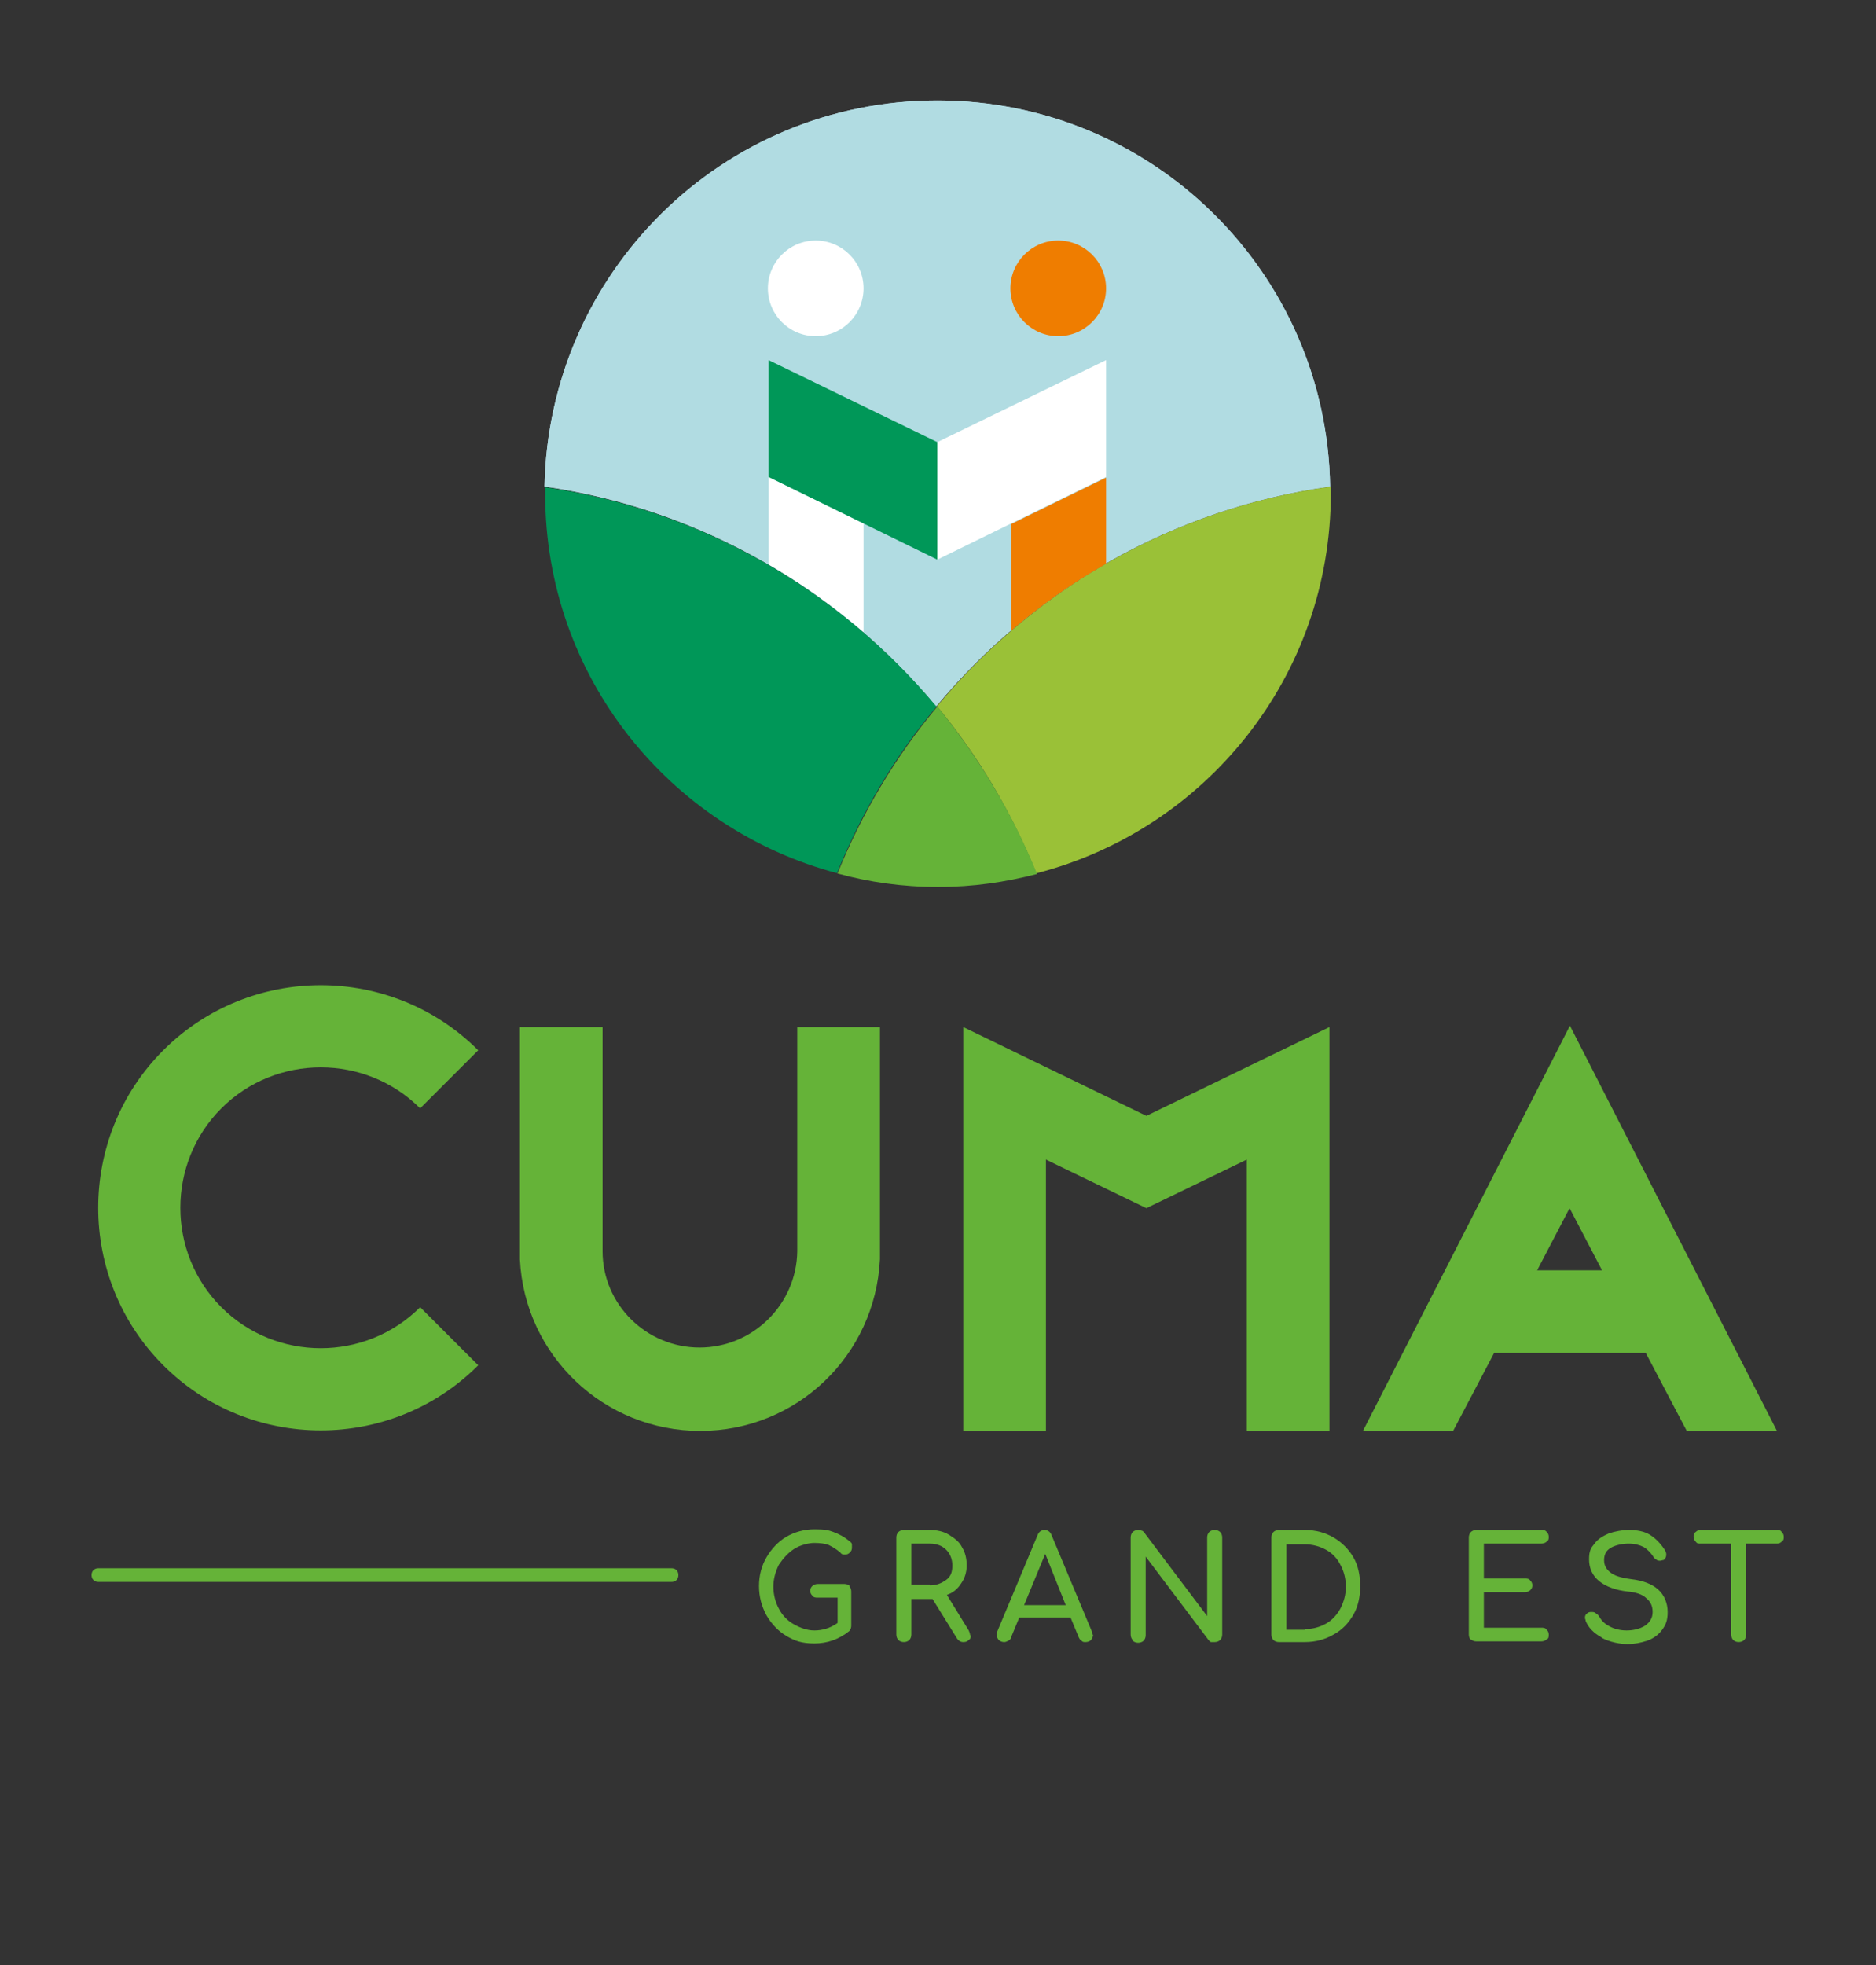 <?xml version="1.0" encoding="UTF-8"?> <svg xmlns="http://www.w3.org/2000/svg" id="Calque_1" version="1.1" viewBox="0 0 274.6 287.6"><rect x="0" y="0" width="274.6" height="287.6" fill="#333333" stroke="none"/><defs><style> .st0 { fill: #65b338; } .st1 { fill: #e73d1f; } .st2 { fill: #b1dce2; } .st3 { fill: #009758; } .st4 { fill: #538dc4; } .st5 { isolation: isolate; } .st6 { fill: #b7d8e3; } .st7 { fill: #ef7d00; } .st8 { fill: #fff; } .st9 { fill: #9ac137; } </style></defs><g id="couleur"><g><polygon class="st0" points="167.8 163.3 141 150.3 141 209.4 153.1 209.4 153.1 169.7 167.8 176.8 182.5 169.7 182.5 209.4 194.6 209.4 194.6 150.3 167.8 163.3"></polygon><path class="st0" d="M116.7,150.3v32.8c-.1,7.8-6.5,14.1-14.3,14.1s-14.2-6.3-14.2-14.1v-.4c0,0,0-32.4,0-32.4h-12.1v34c.7,14.1,12.3,25.1,26.4,25.1s25.6-11,26.3-25.1v-1.4c0,0,0-32.6,0-32.6h-12.1,0Z"></path><path class="st0" d="M32.4,191.3c-8-8-8-21.1,0-29.1,8-8,21.1-8,29.1,0l8.5-8.5c-12.7-12.7-33.4-12.7-46.1,0-12.7,12.7-12.7,33.4,0,46.1,12.7,12.7,33.4,12.7,46.1,0l-8.5-8.5c-8,8-21.1,8-29.1,0h0Z"></path><path class="st0" d="M246.9,209.4h13.2l-30.3-59.3-30.3,59.3h13.2l6-11.4h22.2l6,11.4ZM229.8,176.9l4.7,9h-9.5l4.7-9h0Z"></path></g><g><path class="st6" d="M137.1,103.3c14.2-17.1,34.6-28.9,57.6-32.1-.5-31.3-26-56.5-57.5-56.5s-56.9,25.2-57.5,56.5c22.9,3.3,43.1,15.1,57.3,32.1Z"></path><circle class="st8" cx="119.4" cy="42.2" r="7"></circle><circle class="st1" cx="154.9" cy="42.2" r="7"></circle><path class="st8" d="M137.2,88.9h0,0s0,0,0,0Z"></path><path class="st8" d="M137.1,88.9h0,0Z"></path><polygon class="st8" points="137.1 88.9 137.1 88.9 137.1 88.9 137.1 88.9"></polygon><polygon class="st8" points="137.1 88.9 137.1 88.9 137.1 88.9 137.1 88.9 137.1 88.9"></polygon><polygon class="st8" points="137.2 88.9 137.2 88.9 137.2 88.9 137.2 88.9"></polygon><polygon class="st8" points="137.1 88.9 137.1 88.9 137.1 88.9 137.1 88.9 137.1 88.9"></polygon><polygon class="st8" points="137.1 88.9 137.1 88.9 137.1 88.9 137.1 88.9 137.1 88.9"></polygon><path class="st9" d="M137.1,103.3c6.1,7.3,11,15.6,14.6,24.5,24.8-6.4,43.1-28.8,43.1-55.6s0-.7,0-1c-23.1,3.2-43.4,15-57.6,32.1Z"></path><path class="st3" d="M122.5,127.8c3.6-8.9,8.5-17.2,14.6-24.4-14.2-17-34.4-28.8-57.3-32.1,0,.3,0,.6,0,1,0,26.7,18.2,49,42.8,55.5h0Z"></path><path class="st0" d="M122.5,127.8c4.7,1.3,9.6,2,14.8,2s9.8-.7,14.5-1.9c-3.6-8.9-8.6-17.2-14.6-24.5-6.1,7.3-11,15.5-14.6,24.4h0Z"></path><g><polygon class="st4" points="137.2 81.9 112.5 69.8 112.5 52.7 137.2 64.7 137.2 81.9"></polygon><polygon class="st8" points="137.2 81.9 161.9 69.8 161.9 52.7 137.2 64.7 137.2 81.9"></polygon></g><path class="st2" d="M137.1,103.3c14.2-17.1,34.6-28.9,57.6-32.1-.5-31.3-26-56.5-57.5-56.5s-56.9,25.2-57.5,56.5c22.9,3.3,43.1,15.1,57.3,32.1Z"></path><circle class="st8" cx="119.4" cy="42.2" r="7"></circle><circle class="st7" cx="154.9" cy="42.2" r="7"></circle><path class="st8" d="M137.2,88.9h0,0s0,0,0,0Z"></path><path class="st8" d="M137.1,88.9h0,0Z"></path><polygon class="st8" points="137.1 88.9 137.1 88.9 137.1 88.9 137.1 88.9"></polygon><polygon class="st8" points="137.1 88.9 137.1 88.9 137.1 88.9 137.1 88.9 137.1 88.9"></polygon><polygon class="st8" points="137.2 88.9 137.2 88.9 137.2 88.9 137.2 88.9"></polygon><polygon class="st8" points="137.1 88.9 137.1 88.9 137.1 88.9 137.1 88.9 137.1 88.9"></polygon><polygon class="st8" points="137.1 88.9 137.1 88.9 137.1 88.9 137.1 88.9 137.1 88.9"></polygon><path class="st8" d="M126.4,76.6l-13.9-6.8v12.8c5,2.9,9.6,6.2,13.9,9.9v-15.9Z"></path><path class="st7" d="M148,92.3c4.3-3.7,9-7,13.9-9.8v-12.6l-13.9,6.8v15.7h0Z"></path><g><polygon class="st3" points="137.2 81.9 112.5 69.8 112.5 52.7 137.2 64.7 137.2 81.9"></polygon><polygon class="st8" points="137.2 81.9 161.9 69.8 161.9 52.7 137.2 64.7 137.2 81.9"></polygon></g></g></g><g id="Calque_5"><path class="st0" d="M98.3,231.5H14.4c-.6,0-1-.4-1-1s.4-1,1-1h83.9c.6,0,1,.4,1,1s-.4,1-1,1Z"></path><g class="st5"><g class="st5"><path class="st0" d="M124.3,232.1c.2.2.3.5.3.8v5c0,.3-.1.6-.3.8-1.5,1.2-3.2,1.8-5.1,1.8s-2.9-.4-4.1-1.1c-1.2-.7-2.2-1.8-2.9-3-.7-1.3-1.1-2.7-1.1-4.3s.4-3,1.1-4.2,1.7-2.3,2.9-3c1.2-.7,2.6-1.1,4.1-1.1s2,.1,2.8.4,1.6.7,2.4,1.4c.2.1.3.3.3.4,0,.1,0,.3,0,.5,0,.3-.1.5-.3.7-.2.2-.4.3-.7.3s-.5,0-.7-.3c-.6-.5-1.1-.8-1.7-1.1-.5-.2-1.3-.3-2.1-.3s-2.1.3-3,.9c-.9.6-1.6,1.4-2.2,2.3-.5,1-.8,2.1-.8,3.2s.3,2.3.8,3.2c.5,1,1.3,1.8,2.2,2.3s1.9.9,3,.9,2.3-.3,3.4-1.1v-3.7h-2.9c-.3,0-.6,0-.8-.3-.2-.2-.3-.4-.3-.7s.1-.5.3-.7c.2-.2.5-.3.8-.3h3.9c.3,0,.6.1.8.3Z"></path><path class="st0" d="M142.1,239.3c0,.3,0,.5-.3.7-.2.2-.4.3-.8.3s-.7-.2-.9-.5l-3.6-5.8h-3.1v5.2c0,.3-.1.6-.3.8-.2.2-.5.3-.8.3s-.6-.1-.8-.3c-.2-.2-.3-.5-.3-.8v-14.2c0-.3.1-.6.3-.8.2-.2.5-.3.8-.3h3.8c1,0,2,.2,2.8.7s1.5,1,1.9,1.8c.5.8.7,1.7.7,2.7s-.3,1.9-.8,2.6c-.5.8-1.2,1.4-2.1,1.7l3.2,5.2c.1.2.2.5.2.7ZM136.1,232c1,0,1.7-.3,2.4-.8s.9-1.2.9-2.1-.3-1.7-.9-2.3-1.4-.9-2.4-.9h-2.7v6h2.7Z"></path><path class="st0" d="M160,239.2c0,.3-.1.5-.3.8-.2.2-.5.3-.8.3s-.4,0-.6-.2c-.2-.1-.3-.3-.4-.5l-1.2-2.9h-7.5l-1.2,2.9c0,.2-.2.4-.4.5-.2.1-.4.2-.6.2-.3,0-.6-.1-.8-.3s-.3-.5-.3-.8,0-.3.1-.5l5.9-14.1c.2-.5.6-.7,1-.7s.8.2,1,.7l5.9,14.1c0,.2.1.3.1.5ZM149.9,234.9h6.1l-3-7.5-3.1,7.5Z"></path><path class="st0" d="M165.8,240c-.2-.2-.3-.5-.3-.8v-14.2c0-.3.1-.6.3-.8.2-.2.5-.3.8-.3s.3,0,.5.1c.2,0,.3.2.4.3l9.2,12.2v-11.5c0-.3.1-.6.3-.8.2-.2.5-.3.8-.3s.6.1.8.3c.2.2.3.5.3.8v14.2c0,.3-.1.6-.3.8s-.5.3-.8.3-.3,0-.5,0c-.2,0-.3-.2-.4-.3l-9.2-12.2v11.5c0,.3-.1.6-.3.8-.2.2-.5.3-.8.3s-.6-.1-.8-.3Z"></path><path class="st0" d="M186.4,240c-.2-.2-.3-.5-.3-.8v-14.2c0-.3.1-.6.3-.8.2-.2.5-.3.8-.3h3.8c1.6,0,3,.4,4.2,1.1,1.2.7,2.2,1.7,2.9,2.9.7,1.2,1,2.7,1,4.2s-.3,3-1,4.2c-.7,1.2-1.6,2.2-2.9,2.9-1.2.7-2.6,1.1-4.2,1.1h-3.8c-.3,0-.6-.1-.8-.3ZM191,238.4c1.2,0,2.2-.3,3.1-.8s1.6-1.3,2.1-2.2c.5-1,.8-2,.8-3.2s-.3-2.3-.8-3.2c-.5-1-1.2-1.7-2.1-2.2-.9-.5-2-.8-3.1-.8h-2.7v12.5h2.7Z"></path><path class="st0" d="M215.3,240c-.2-.2-.3-.5-.3-.8v-14.2c0-.3.1-.6.3-.8.2-.2.5-.3.8-.3h9.5c.3,0,.6,0,.8.3.2.2.3.4.3.7s0,.5-.3.7c-.2.2-.5.3-.8.3h-8.4v5.1h6c.3,0,.6,0,.8.3.2.2.3.4.3.7s-.1.5-.3.7c-.2.2-.5.3-.8.3h-6v5.2h8.4c.3,0,.6,0,.8.3.2.2.3.4.3.7s0,.6-.3.7c-.2.2-.5.3-.8.3h-9.5c-.3,0-.6-.1-.8-.3Z"></path></g><g class="st5"><path class="st0" d="M234.4,239.6c-1.1-.6-1.9-1.4-2.3-2.4,0-.2-.1-.3-.1-.4,0-.2,0-.4.2-.6.2-.2.4-.3.6-.3,0,0,.1,0,.2,0,.2,0,.4,0,.6.2.2.1.4.3.5.5.3.5.7,1,1.5,1.4.7.4,1.6.6,2.5.6s1.9-.2,2.7-.7c.7-.5,1.1-1.1,1.1-2s-.3-1.5-.9-2c-.6-.6-1.6-.9-2.8-1-1.7-.2-3.1-.7-4.1-1.5-1-.8-1.5-1.9-1.5-3.2s.3-1.7.8-2.3c.5-.7,1.2-1.1,2.1-1.5.9-.3,1.9-.5,3-.5s2.2.2,3,.7c.8.5,1.5,1.2,2.1,2.1.2.3.3.5.3.8s-.1.6-.4.8c-.2,0-.3.1-.5.1s-.4,0-.6-.2c-.2-.1-.3-.2-.4-.4-.4-.6-.9-1.1-1.4-1.4-.6-.3-1.3-.5-2.2-.5s-1.9.2-2.6.6c-.7.4-1,1-1,1.8s.3,1.3.9,1.8,1.6.8,3.1,1c1.7.2,3,.7,3.9,1.5.9.8,1.4,2,1.4,3.3s-.3,1.9-.8,2.6-1.3,1.3-2.2,1.6-1.9.5-2.9.5-2.6-.3-3.7-.9Z"></path></g><g class="st5"><path class="st0" d="M260.8,224.2c.2.2.3.4.3.7s0,.5-.3.7c-.2.2-.4.3-.7.3h-4.5v13.3c0,.3-.1.6-.3.8-.2.2-.5.3-.8.3s-.6-.1-.8-.3c-.2-.2-.3-.5-.3-.8v-13.3h-4.5c-.3,0-.5,0-.7-.3-.2-.2-.3-.4-.3-.7s0-.5.3-.7c.2-.2.4-.3.7-.3h11.2c.3,0,.5,0,.7.3Z"></path></g></g></g></svg> 